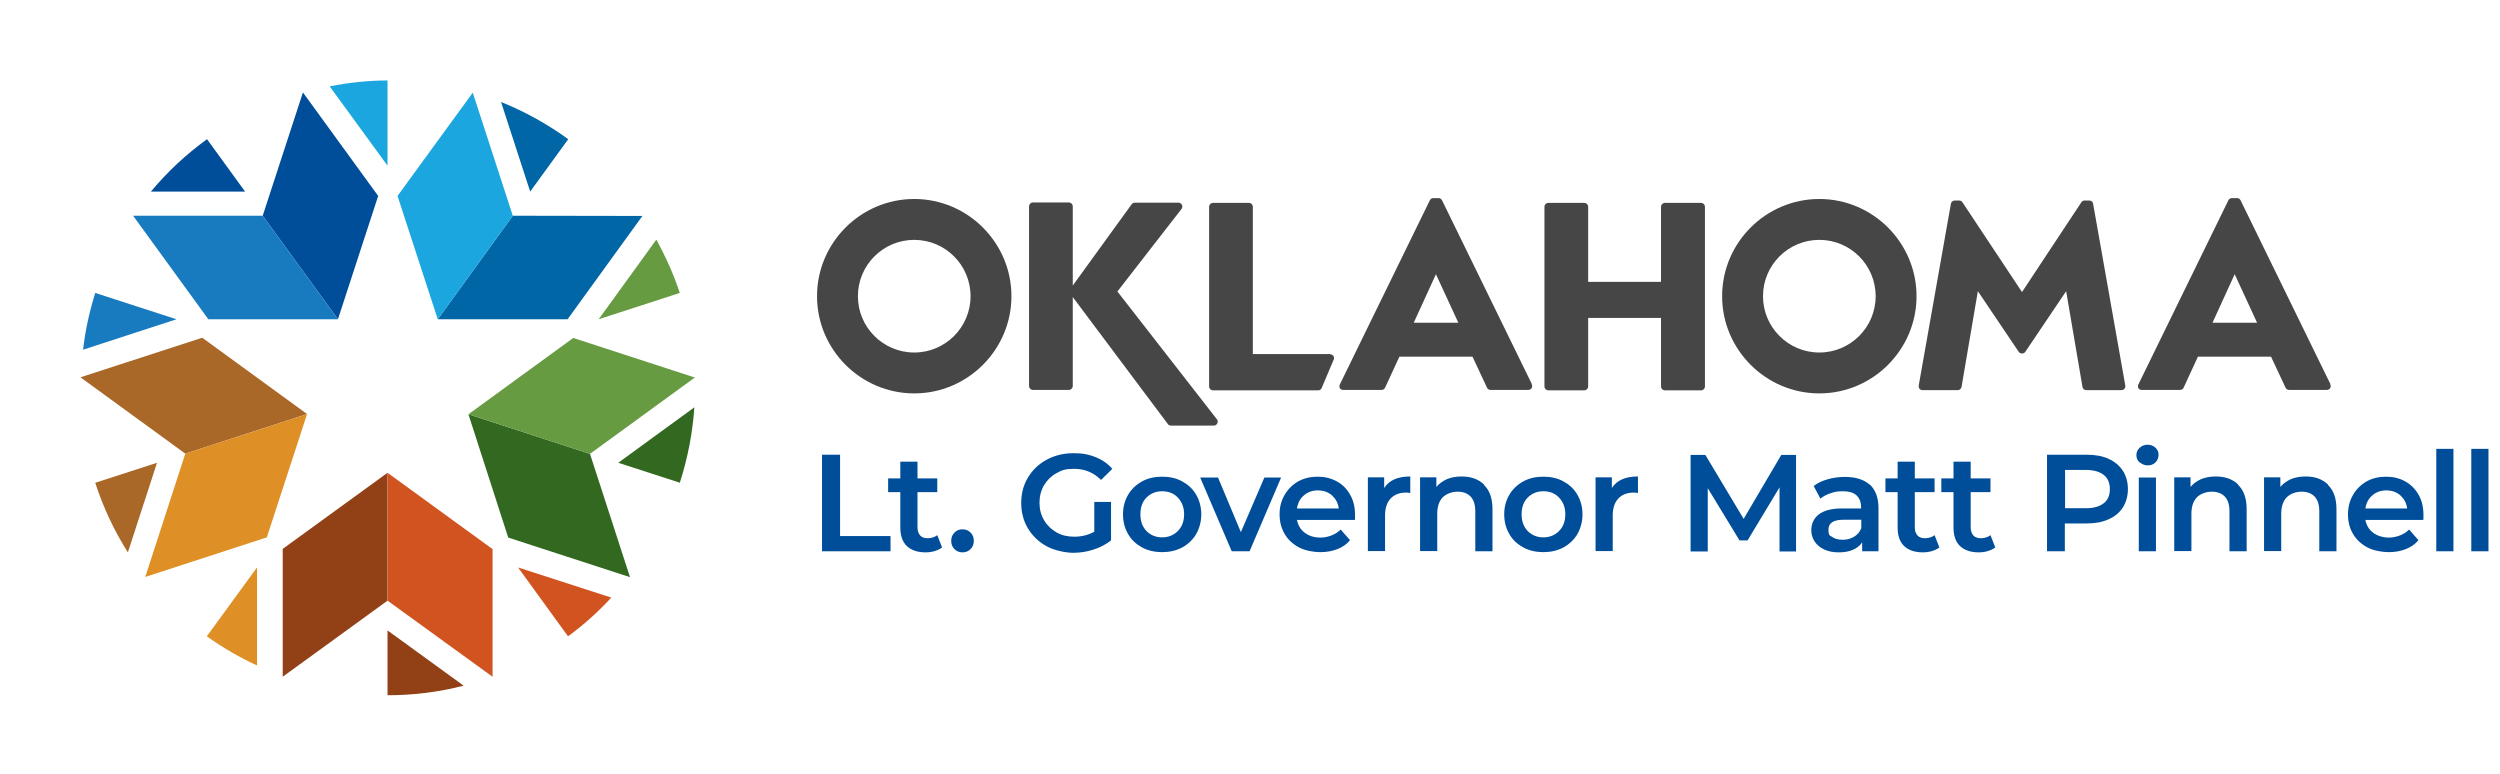 <?xml version="1.0" encoding="UTF-8"?><svg xmlns="http://www.w3.org/2000/svg" viewBox="0 0 1149.6 356"><g id="Oklahoma_and_Star"><path d="M513.7,134.2l29.6-38.1c.4-.5.5-1.3.2-1.9-.3-.6-.9-1-1.6-1h-20.1c-.6,0-1.1.3-1.4.7l-27.1,37.4v-36.4c0-1-.8-1.8-1.8-1.8h-16.5c-1,0-1.8.8-1.8,1.8v82.6c0,1,.8,1.8,1.8,1.8h16.5c1,0,1.8-.8,1.8-1.8v-40.9l43.8,58.5c.3.4.8.6,1.4.6h19.7c.7,0,1.3-.4,1.6-1.1.3-.6.2-1.4-.3-1.9l-45.7-58.7Z" fill="#464646" stroke-width="0"/><path d="M1071.7,176.8l-41.4-84.7c-.3-.6-.9-1-1.6-1h-2.4c-.7,0-1.3.4-1.6,1l-41.4,84.7c-.3.6-.2,1.2,0,1.7.3.5.9.8,1.5.8h17.7c.7,0,1.3-.4,1.6-1l6.6-14.3h33.6l6.7,14.3c.3.6.9,1,1.6,1h17.4c.6,0,1.2-.3,1.5-.8.3-.5.4-1.2,0-1.7ZM1017.4,148.4l10.2-22.3,10.3,22.3h-20.4Z" fill="#464646" stroke-width="0"/><path d="M611.7,162.8h-35.6v-67.7c0-1-.8-1.8-1.8-1.8h-16.5c-1,0-1.8.8-1.8,1.8v82.6c0,1,.8,1.8,1.8,1.8h48.4c.8,0,1.5-.6,1.7-1.4l5.5-13c.1-.5,0-1.1-.3-1.5-.3-.4-.9-.7-1.4-.7" fill="#464646" stroke-width="0"/><path d="M782.2,93.3h-16.6c-1,0-1.8.8-1.8,1.8v34.5h-33.5v-34.5c0-1-.8-1.8-1.8-1.8h-16.5c-1,0-1.8.8-1.8,1.8v82.6c0,1,.8,1.8,1.8,1.8h16.5c1,0,1.8-.8,1.8-1.8v-31.5h33.5v31.5c0,1,.8,1.8,1.8,1.8h16.6c1,0,1.8-.8,1.8-1.8v-82.6c0-1-.8-1.8-1.8-1.8Z" fill="#464646" stroke-width="0"/><path d="M960.7,92.2h-2.1c-.6,0-1.2.3-1.5.8l-27.3,41.3-27.4-41.3c-.3-.5-.9-.8-1.5-.8h-2c-.9,0-1.6.6-1.8,1.5l-14.8,83.6c0,.5,0,1.1.4,1.5.3.4.8.6,1.4.6h16.1c.9,0,1.6-.6,1.8-1.5l7.5-44,18.8,27.9c.7,1,2.3,1,3,0l18.8-27.9,7.5,44c.1.9.9,1.5,1.8,1.5h16.1c.5,0,1-.2,1.4-.6.3-.4.5-.9.4-1.5l-14.8-83.6c-.1-.9-.9-1.5-1.8-1.5" fill="#464646" stroke-width="0"/><path d="M420.4,180.9c-24.6,0-44.7-20.1-44.7-44.7s20.1-44.7,44.7-44.7,44.7,20.1,44.7,44.7-20.1,44.7-44.7,44.7M420.4,110.3c-14.3,0-25.9,11.6-25.9,25.9s11.6,25.9,25.9,25.9,25.9-11.6,25.9-25.9-11.6-25.9-25.9-25.9" fill="#464646" stroke-width="0"/><path d="M836.6,180.9c-24.6,0-44.7-20.1-44.7-44.7s20.1-44.7,44.7-44.7,44.7,20.1,44.7,44.7-20.1,44.7-44.7,44.7M836.6,110.3c-14.3,0-25.9,11.6-25.9,25.9s11.6,25.9,25.9,25.9,25.9-11.6,25.9-25.9-11.6-25.9-25.9-25.9" fill="#464646" stroke-width="0"/><path d="M704.5,176.8l-41.4-84.7c-.3-.6-.9-1-1.6-1h-2.4c-.7,0-1.3.4-1.6,1l-41.4,84.7c-.3.6-.2,1.2,0,1.7.3.5.9.8,1.5.8h17.7c.7,0,1.3-.4,1.6-1l6.6-14.3h33.6l6.7,14.3c.3.6.9,1,1.6,1h17.4c.6,0,1.2-.3,1.5-.8.3-.5.4-1.2,0-1.7ZM650.1,148.4l10.2-22.3,10.3,22.3h-20.4Z" fill="#464646" stroke-width="0"/></g><g id="Colored_Stars"><g id="Full_Color"><polygon points="120.8 99.2 139.3 42.5 173.9 90.1 155.4 146.8 120.8 99.2" fill="#004e9a" stroke-width="0"/><polygon points="120.8 99.2 61.2 99.2 95.8 146.8 155.4 146.8 120.8 99.2" fill="#187bc0" stroke-width="0"/><path d="M178.2,76.2v-39.2c-9,0-17.9,1-26.6,2.7l26.6,36.5Z" fill="#1ca6df" stroke-width="0"/><path d="M81.1,146.8l-37.3-12.1c-2.7,8.6-4.6,17.3-5.6,26.1l43-14Z" fill="#187bc0" stroke-width="0"/><path d="M118.2,260.9l-23.1,31.7c7.3,5.2,15,9.7,23.1,13.4v-45.2Z" fill="#de9027" stroke-width="0"/><path d="M238.2,260.9l23,31.7c7.3-5.3,13.9-11.3,19.9-17.8l-43-13.9Z" fill="#d15420" stroke-width="0"/><path d="M275.3,146.8l37.3-12.1c-2.8-8.5-6.5-16.7-10.8-24.5l-26.5,36.6Z" fill="#669b41" stroke-width="0"/><polygon points="85.2 208.6 37 173.5 93 155.3 141.2 190.4 85.2 208.6" fill="#a96728" stroke-width="0"/><polygon points="85.2 208.6 66.8 265.3 122.7 247.1 141.2 190.4 85.2 208.6" fill="#de9027" stroke-width="0"/><polygon points="178.2 276.2 130 311.2 130 252.4 178.2 217.4 178.2 276.2" fill="#914115" stroke-width="0"/><polygon points="178.2 276.2 226.5 311.2 226.5 252.5 178.2 217.4 178.2 276.2" fill="#d15420" stroke-width="0"/><polygon points="271.3 208.7 289.7 265.4 233.7 247.2 215.4 190.5 271.3 208.7" fill="#326820" stroke-width="0"/><polygon points="271.3 208.7 319.5 173.6 263.6 155.4 215.4 190.5 271.3 208.7" fill="#669b41" stroke-width="0"/><polygon points="235.8 99.2 295.4 99.3 261 146.8 201.3 146.8 235.8 99.2" fill="#0066a6" stroke-width="0"/><polygon points="235.8 99.2 217.4 42.6 182.8 90.1 201.3 146.8 235.8 99.2" fill="#1ca6df" stroke-width="0"/><path d="M178.2,319.7c12.1,0,23.8-1.5,35-4.4l-35-25.4v29.8Z" fill="#914115" stroke-width="0"/><path d="M312.6,222c3.7-11.5,5.9-23.1,6.7-34.7l-35,25.5,28.4,9.2Z" fill="#326820" stroke-width="0"/><path d="M261.3,64c-9.8-7.1-20.2-12.8-30.9-17.1l13.4,41.2,17.5-24.1Z" fill="#0066a6" stroke-width="0"/><path d="M95.2,64c-9.8,7.1-18.4,15.2-25.8,24.1h43.3s-17.5-24.1-17.5-24.1Z" fill="#004e9a" stroke-width="0"/><path d="M43.8,222c3.7,11.5,8.8,22.2,15,32l13.4-41.2-28.4,9.2Z" fill="#a96728" stroke-width="0"/></g></g><g id="_1_Line"><path d="M378.1,209.1h8.2v37.4h23.2v7h-31.5v-44.4Z" fill="#004e9a" stroke-width="0"/><path d="M433.2,251.7c-.9.8-2.1,1.3-3.4,1.7s-2.7.6-4.2.6c-3.7,0-6.6-1-8.6-2.9-2-1.9-3-4.8-3-8.5v-16.3h-5.6v-6.3h5.6v-7.7h7.9v7.7h9.1v6.3h-9.1v16.1c0,1.6.4,2.9,1.2,3.8.8.9,2,1.3,3.5,1.3s3.3-.5,4.4-1.4l2.2,5.6Z" fill="#004e9a" stroke-width="0"/><path d="M438.9,252.5c-1-1-1.5-2.3-1.5-3.8s.5-2.8,1.5-3.8c1-1,2.2-1.5,3.7-1.5s2.7.5,3.7,1.5c1,1,1.5,2.2,1.5,3.8s-.5,2.8-1.5,3.8c-1,1-2.2,1.5-3.7,1.5s-2.7-.5-3.7-1.5Z" fill="#004e9a" stroke-width="0"/><path d="M503.1,230.8h7.8v17.7c-2.3,1.8-4.9,3.2-8,4.2-3,1-6.2,1.5-9.4,1.5s-8.6-1-12.2-3c-3.6-2-6.5-4.7-8.6-8.2-2.1-3.5-3.1-7.4-3.1-11.7s1-8.3,3.1-11.7c2.1-3.5,4.9-6.2,8.6-8.2,3.7-2,7.8-3,12.3-3s7.1.6,10.2,1.8c3,1.2,5.6,3,7.7,5.4l-5.2,5.1c-3.4-3.4-7.5-5.1-12.2-5.1s-5.9.7-8.3,2c-2.4,1.3-4.3,3.2-5.7,5.5-1.4,2.4-2.1,5.1-2.1,8.1s.7,5.6,2.1,8c1.4,2.4,3.3,4.2,5.7,5.6,2.4,1.4,5.2,2,8.3,2s6.5-.8,9.1-2.3v-13.8Z" fill="#004e9a" stroke-width="0"/><path d="M525.1,251.7c-2.7-1.5-4.9-3.5-6.4-6.2-1.5-2.6-2.3-5.6-2.3-9s.8-6.3,2.3-8.9c1.5-2.6,3.7-4.7,6.4-6.2,2.7-1.5,5.8-2.2,9.3-2.2s6.6.7,9.3,2.2c2.7,1.5,4.9,3.5,6.4,6.2,1.5,2.6,2.3,5.6,2.3,8.9s-.8,6.3-2.3,9c-1.5,2.6-3.7,4.7-6.4,6.2-2.8,1.5-5.9,2.2-9.3,2.2s-6.5-.7-9.3-2.2ZM541.6,244.2c1.9-1.9,2.9-4.5,2.9-7.7s-1-5.7-2.9-7.7-4.3-2.9-7.2-2.9-5.3,1-7.2,2.9c-1.9,1.9-2.8,4.5-2.8,7.7s.9,5.7,2.8,7.7c1.9,1.9,4.3,2.9,7.2,2.9s5.3-1,7.2-2.9Z" fill="#004e9a" stroke-width="0"/><path d="M589.1,219.6l-14.5,33.9h-8.2l-14.5-33.9h8.2l10.5,25.1,10.8-25.1h7.6Z" fill="#004e9a" stroke-width="0"/><path d="M623,239.1h-26.6c.5,2.5,1.7,4.5,3.6,5.9,2,1.5,4.4,2.2,7.3,2.2s6.8-1.2,9.2-3.7l4.3,4.9c-1.5,1.8-3.4,3.2-5.8,4.1-2.3.9-4.9,1.4-7.9,1.4s-7-.7-9.8-2.2c-2.8-1.5-5-3.5-6.6-6.2-1.5-2.6-2.3-5.6-2.3-9s.8-6.3,2.3-8.9c1.5-2.6,3.6-4.7,6.2-6.2,2.7-1.5,5.7-2.2,9-2.2s6.2.7,8.9,2.2,4.6,3.5,6.1,6.2c1.5,2.6,2.2,5.7,2.2,9.2s0,1.3-.1,2.3ZM599.6,227.8c-1.8,1.5-2.8,3.5-3.2,6h19.2c-.3-2.5-1.4-4.4-3.1-6-1.7-1.5-3.9-2.3-6.5-2.3s-4.7.8-6.4,2.3Z" fill="#004e9a" stroke-width="0"/><path d="M648.5,219.2v7.5c-.7-.1-1.3-.2-1.8-.2-3.1,0-5.5.9-7.2,2.7-1.7,1.8-2.6,4.4-2.6,7.8v16.4h-7.9v-33.9h7.5v4.9c2.3-3.6,6.3-5.3,12.1-5.3Z" fill="#004e9a" stroke-width="0"/><path d="M682.4,223c2.6,2.5,3.9,6.2,3.9,11.1v19.4h-7.9v-18.4c0-3-.7-5.2-2.1-6.7-1.4-1.5-3.4-2.3-6-2.3s-5.2.9-6.9,2.6c-1.7,1.8-2.5,4.3-2.5,7.6v17.1h-7.9v-33.9h7.5v4.4c1.3-1.6,3-2.7,4.9-3.6,2-.8,4.2-1.2,6.7-1.2,4.3,0,7.7,1.2,10.3,3.7Z" fill="#004e9a" stroke-width="0"/><path d="M700.4,251.7c-2.7-1.5-4.9-3.5-6.4-6.2-1.5-2.6-2.3-5.6-2.3-9s.8-6.3,2.3-8.9c1.5-2.6,3.7-4.7,6.4-6.2,2.7-1.5,5.8-2.2,9.3-2.2s6.6.7,9.3,2.2c2.7,1.5,4.9,3.5,6.4,6.2,1.5,2.6,2.3,5.6,2.3,8.9s-.8,6.3-2.3,9c-1.5,2.6-3.7,4.7-6.4,6.2-2.8,1.5-5.9,2.2-9.3,2.2s-6.5-.7-9.3-2.2ZM716.9,244.2c1.9-1.9,2.9-4.5,2.9-7.7s-1-5.7-2.9-7.7-4.3-2.9-7.2-2.9-5.3,1-7.2,2.9c-1.9,1.9-2.8,4.5-2.8,7.7s.9,5.7,2.8,7.7c1.9,1.9,4.3,2.9,7.2,2.9s5.3-1,7.2-2.9Z" fill="#004e9a" stroke-width="0"/><path d="M753.2,219.2v7.5c-.7-.1-1.3-.2-1.8-.2-3.1,0-5.5.9-7.2,2.7-1.7,1.8-2.6,4.4-2.6,7.8v16.4h-7.9v-33.9h7.5v4.9c2.3-3.6,6.3-5.3,12.1-5.3Z" fill="#004e9a" stroke-width="0"/><path d="M818.3,253.5v-29.4c0,0-14.7,24.4-14.7,24.4h-3.7l-14.6-24v29.1h-7.9v-44.4h6.8l17.6,29.4,17.3-29.4h6.8v44.4c0,0-7.7,0-7.7,0Z" fill="#004e9a" stroke-width="0"/><path d="M859.8,222.8c2.6,2.4,4,6,4,10.8v19.9h-7.5v-4.1c-1,1.5-2.4,2.6-4.2,3.4s-4,1.2-6.5,1.2-4.8-.4-6.7-1.3-3.4-2.1-4.4-3.6c-1-1.5-1.6-3.3-1.6-5.2,0-3,1.1-5.5,3.4-7.3s5.8-2.8,10.7-2.8h8.8v-.5c0-2.4-.7-4.2-2.1-5.5-1.4-1.3-3.5-1.9-6.3-1.9s-3.8.3-5.6.9c-1.8.6-3.4,1.4-4.7,2.5l-3.1-5.8c1.8-1.4,3.9-2.4,6.4-3.1,2.5-.7,5.1-1.1,7.9-1.1,5,0,8.8,1.2,11.5,3.6ZM852.6,246.8c1.5-.9,2.6-2.2,3.3-3.9v-3.9h-8.2c-4.6,0-6.9,1.5-6.9,4.5s.6,2.6,1.7,3.4c1.1.8,2.7,1.3,4.8,1.3s3.8-.5,5.3-1.4Z" fill="#004e9a" stroke-width="0"/><path d="M891.8,251.7c-.9.8-2.1,1.3-3.4,1.7s-2.7.6-4.2.6c-3.7,0-6.6-1-8.6-2.9-2-1.9-3-4.8-3-8.5v-16.3h-5.6v-6.3h5.6v-7.7h7.9v7.7h9.1v6.3h-9.1v16.1c0,1.6.4,2.9,1.2,3.8.8.9,2,1.3,3.5,1.3s3.3-.5,4.4-1.4l2.2,5.6Z" fill="#004e9a" stroke-width="0"/><path d="M917.5,251.7c-.9.8-2.1,1.3-3.4,1.7s-2.7.6-4.2.6c-3.7,0-6.6-1-8.6-2.9-2-1.9-3-4.8-3-8.5v-16.3h-5.6v-6.3h5.6v-7.7h7.9v7.7h9.1v6.3h-9.1v16.1c0,1.6.4,2.9,1.2,3.8.8.9,2,1.3,3.5,1.3s3.3-.5,4.4-1.4l2.2,5.6Z" fill="#004e9a" stroke-width="0"/><path d="M969.6,211c2.9,1.3,5,3.1,6.6,5.5,1.5,2.4,2.3,5.2,2.3,8.4s-.8,6-2.3,8.4c-1.5,2.4-3.7,4.2-6.6,5.5-2.9,1.3-6.2,1.9-10.1,1.9h-10v12.8h-8.2v-44.4h18.3c3.8,0,7.2.6,10.1,1.9ZM967.4,231.4c1.9-1.5,2.8-3.7,2.8-6.5s-.9-5-2.8-6.5-4.6-2.3-8.2-2.3h-9.6v17.6h9.6c3.6,0,6.3-.8,8.2-2.3Z" fill="#004e9a" stroke-width="0"/><path d="M983.9,212.7c-1-.9-1.5-2-1.5-3.4s.5-2.5,1.5-3.4c1-.9,2.2-1.4,3.6-1.4s2.6.4,3.6,1.3c1,.9,1.5,2,1.5,3.3s-.5,2.6-1.4,3.5c-1,1-2.2,1.4-3.6,1.4s-2.6-.5-3.6-1.4ZM983.5,219.6h7.9v33.9h-7.9v-33.9Z" fill="#004e9a" stroke-width="0"/><path d="M1029.2,223c2.6,2.5,3.9,6.2,3.9,11.1v19.4h-7.9v-18.4c0-3-.7-5.2-2.1-6.7s-3.4-2.3-6-2.3-5.2.9-6.9,2.6c-1.7,1.8-2.5,4.3-2.5,7.6v17.1h-7.9v-33.9h7.5v4.4c1.3-1.6,3-2.7,4.9-3.6,2-.8,4.2-1.2,6.7-1.2,4.3,0,7.7,1.2,10.3,3.7Z" fill="#004e9a" stroke-width="0"/><path d="M1070.5,223c2.6,2.5,3.9,6.2,3.9,11.1v19.4h-7.9v-18.4c0-3-.7-5.2-2.1-6.7s-3.4-2.3-6-2.3-5.2.9-6.9,2.6c-1.7,1.8-2.5,4.3-2.5,7.6v17.1h-7.9v-33.9h7.5v4.4c1.3-1.6,3-2.7,4.9-3.6,2-.8,4.2-1.2,6.7-1.2,4.3,0,7.7,1.2,10.3,3.7Z" fill="#004e9a" stroke-width="0"/><path d="M1114.3,239.1h-26.6c.5,2.5,1.7,4.5,3.6,5.9s4.4,2.2,7.3,2.2,6.8-1.2,9.2-3.7l4.3,4.9c-1.5,1.8-3.4,3.2-5.8,4.1-2.3.9-4.9,1.4-7.9,1.4s-7-.7-9.8-2.2c-2.8-1.5-5-3.5-6.6-6.2s-2.3-5.6-2.3-9,.8-6.3,2.3-8.9c1.5-2.6,3.6-4.7,6.2-6.2,2.7-1.5,5.7-2.2,9-2.2s6.2.7,8.9,2.2c2.6,1.5,4.6,3.5,6.1,6.2,1.5,2.6,2.2,5.7,2.2,9.2s0,1.3-.1,2.3ZM1090.9,227.8c-1.8,1.5-2.8,3.5-3.2,6h19.2c-.3-2.5-1.4-4.4-3.1-6-1.7-1.5-3.9-2.3-6.5-2.3s-4.7.8-6.4,2.3Z" fill="#004e9a" stroke-width="0"/><path d="M1120.3,206.4h7.9v47.1h-7.9v-47.1Z" fill="#004e9a" stroke-width="0"/><path d="M1136.4,206.4h7.9v47.1h-7.9v-47.1Z" fill="#004e9a" stroke-width="0"/></g></svg>